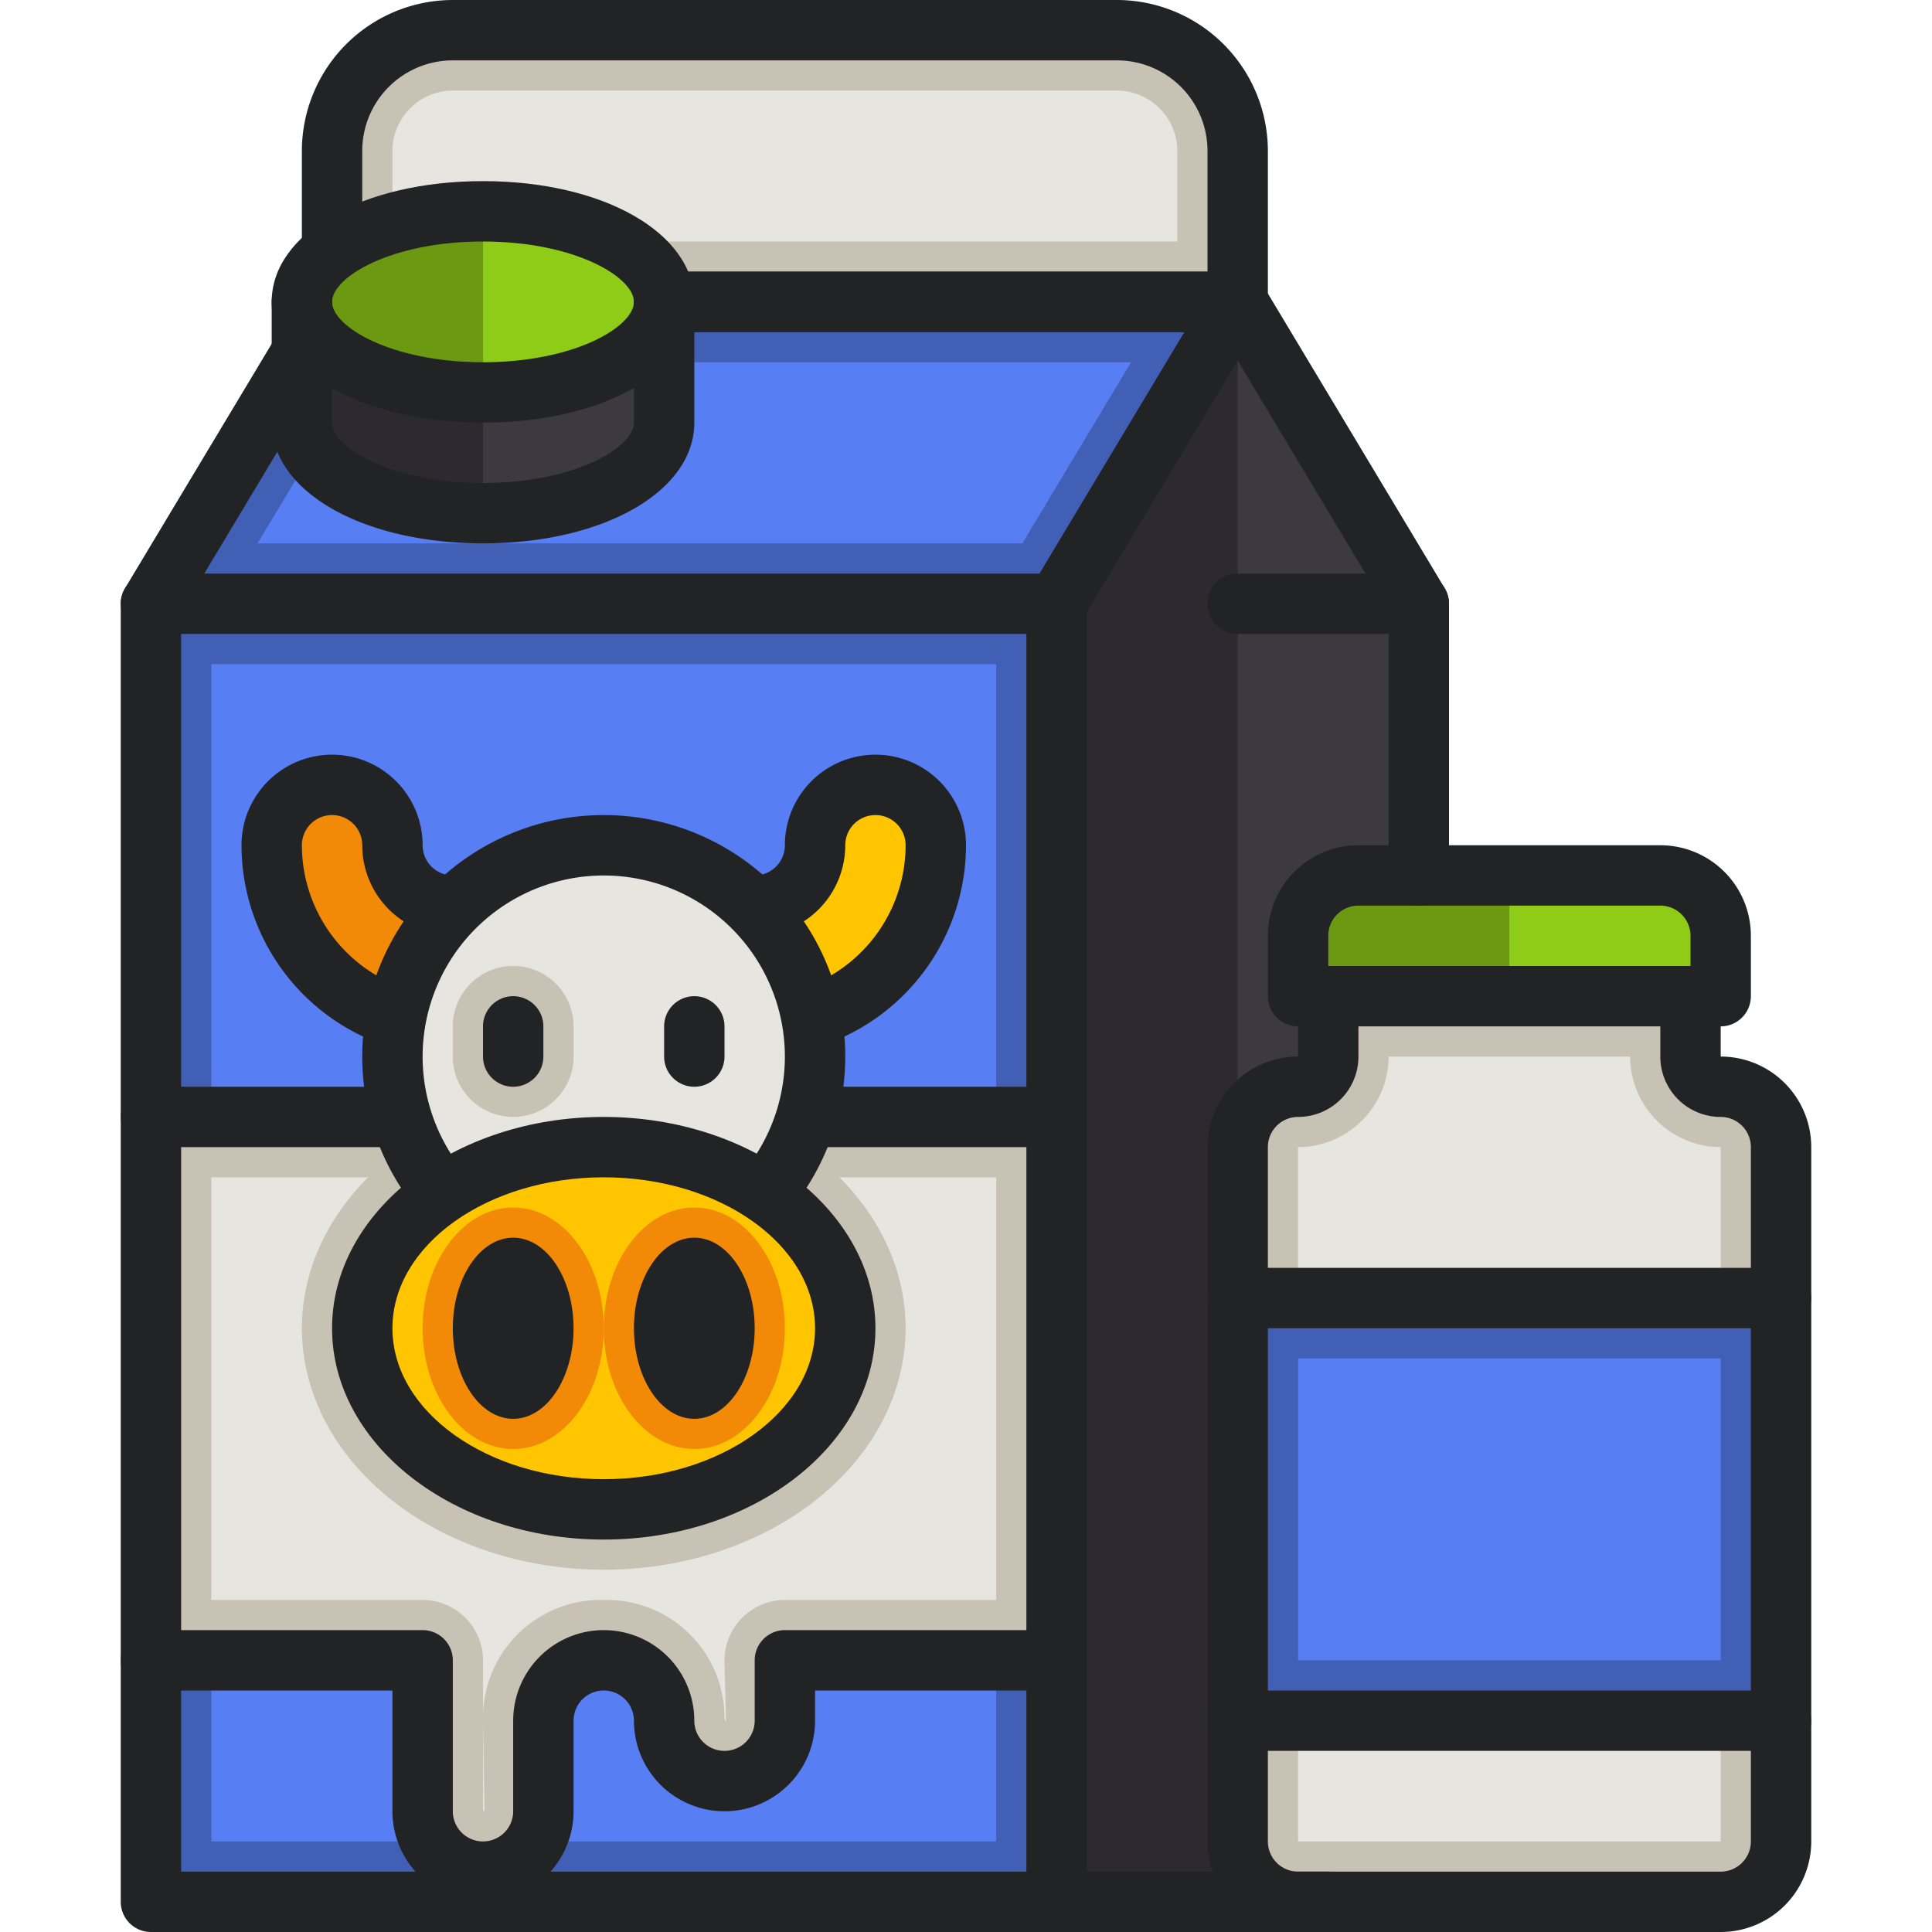 <svg viewBox="0 0 64 64" xmlns="http://www.w3.org/2000/svg"><g data-sanitized-data-name="11-milk" data-name="11-milk" id="_11-milk"><g id="color"><path style="fill:#e7e5e0" d="M41,5v5H11V5a4,4,0,0,1,4-4H37A4,4,0,0,1,41,5Z"></path><path style="fill:#c8c2b5" d="M37,1H15a4,4,0,0,0-4,4v5H41V5A4,4,0,0,0,37,1Zm2,7H13V5a2.006,2.006,0,0,1,2-2H37a2.006,2.006,0,0,1,2,2Z"></path><polygon style="fill:#415fb5" points="35 20 41 10 11 10 5 20 35 20"></polygon><polygon style="fill:#577ef2" points="8.532 18 12.133 12 37.468 12 33.867 18 8.532 18"></polygon><rect style="fill:#415fb5" height="43" width="30" y="20" x="5"></rect><rect style="fill:#577ef2" transform="translate(61.5 21.5) rotate(90)" height="26" width="39" y="28.5" x="0.5"></rect><path style="fill:#3c3a40" d="M22,10v4c0,1.66-2.69,3-6,3s-6-1.34-6-3V10Z"></path><path style="fill:#2c2a30" d="M16,10v7c-3.31,0-6-1.34-6-3V10Z"></path><ellipse style="fill:#8ecc17" ry="3" rx="6" cy="10" cx="16"></ellipse><path style="fill:#6b9911" d="M16,7v6c-3.31,0-6-1.34-6-3S12.69,7,16,7Z"></path><polygon style="fill:#3c3a40" points="47 20 47 63 35 63 35 20 41 10 47 20"></polygon><polygon style="fill:#2c2a30" points="41 10 41 63 35 63 35 20 41 10"></polygon><path style="fill:#e7e5e0" d="M35,37V55H26v2a2,2,0,0,1-2.34,1.97A2.072,2.072,0,0,1,22,56.89,1.9,1.9,0,0,0,20.11,55h-.22A1.9,1.9,0,0,0,18,56.89V60a2,2,0,0,1-2.34,1.97A2.072,2.072,0,0,1,14,59.89V55H5V37Z"></path><path style="fill:#c8c2b5" d="M5,37V55h9v4.89a2.072,2.072,0,0,0,1.66,2.08A2,2,0,0,0,18,60V56.89A1.9,1.9,0,0,1,19.89,55h.22A1.9,1.9,0,0,1,22,56.89a2.072,2.072,0,0,0,1.66,2.08A2,2,0,0,0,26,57V55h9V37ZM33,53H26a2.006,2.006,0,0,0-2,2l.05,2.02a.158.158,0,0,1-.05-.13A3.9,3.9,0,0,0,20.11,53h-.22A3.9,3.9,0,0,0,16,56.89l.05,3.13a.158.158,0,0,1-.05-.13V55a2.006,2.006,0,0,0-2-2H7V39H33Z"></path><ellipse style="fill:#c8c2b5" ry="8" rx="10" cy="44" cx="20"></ellipse><path style="fill:#f28907" d="M15,34a6.006,6.006,0,0,1-6-6,2,2,0,0,1,4,0,2,2,0,0,0,2,2,2,2,0,0,1,0,4Z"></path><path style="fill:#ffc600" d="M25,34a6.006,6.006,0,0,0,6-6,2,2,0,0,0-4,0,2,2,0,0,1-2,2,2,2,0,0,0,0,4Z"></path><circle style="fill:#e7e5e0" r="7" cy="35" cx="20"></circle><ellipse style="fill:#ffc600" ry="6" rx="8" cy="44" cx="20"></ellipse><ellipse style="fill:#f28907" ry="4" rx="3" cy="44" cx="17"></ellipse><ellipse style="fill:#f28907" ry="4" rx="3" cy="44" cx="23"></ellipse><path style="fill:#c8c2b5" d="M17,37a2,2,0,0,1-2-2V34a2,2,0,0,1,4,0v1A2,2,0,0,1,17,37Z"></path><path style="fill:#e7e5e0" d="M59,38V61a2.006,2.006,0,0,1-2,2H43a2.006,2.006,0,0,1-2-2V38a2.006,2.006,0,0,1,2-2,1,1,0,0,0,1-1V33H56v2a1,1,0,0,0,1,1A2.006,2.006,0,0,1,59,38Z"></path><path style="fill:#c8c2b5" d="M57,36a1,1,0,0,1-1-1V33H44v2a1,1,0,0,1-1,1,2.006,2.006,0,0,0-2,2V61a2.006,2.006,0,0,0,2,2H57a2.006,2.006,0,0,0,2-2V38A2.006,2.006,0,0,0,57,36Zm0,25H43V38a3.009,3.009,0,0,0,3-3h8a3.009,3.009,0,0,0,3,3Z"></path><rect style="fill:#415fb5" height="14" width="18" y="43" x="41"></rect><rect style="fill:#577ef2" height="10" width="14" y="45" x="43"></rect><path style="fill:#8ecc17" d="M57,31v2H43V31a2.006,2.006,0,0,1,2-2H55A2.006,2.006,0,0,1,57,31Z"></path><path style="fill:#6b9911" d="M50,29v4H43V31a2.006,2.006,0,0,1,2-2Z"></path></g><g id="line"><path style="fill:#222325" d="M35,64a1,1,0,0,1-1-1V20a1,1,0,0,1,.143-.515l6-10a1,1,0,0,1,1.714,1.03L36,20.277V63A1,1,0,0,1,35,64Z"></path><path style="fill:#222325" d="M47,30a1,1,0,0,1-1-1V20.277L40.434,11H22a1,1,0,0,1,0-2H41a1,1,0,0,1,.857.485l6,10A1,1,0,0,1,48,20v9A1,1,0,0,1,47,30Z"></path><path style="fill:#222325" d="M44,64H5a1,1,0,0,1-1-1V20a1,1,0,0,1,.143-.515l5-8.333a1,1,0,1,1,1.714,1.029L6,20.277V62H44a1,1,0,0,1,0,2Z"></path><path style="fill:#222325" d="M35,21H5a1,1,0,0,1,0-2H35a1,1,0,0,1,0,2Z"></path><path style="fill:#222325" d="M47,21H41a1,1,0,0,1,0-2h6a1,1,0,0,1,0,2Z"></path><path style="fill:#222325" d="M16,18c-3.99,0-7-1.72-7-4V10a1,1,0,0,1,2,0v4c0,.815,1.948,2,5,2s5-1.185,5-2V10a1,1,0,0,1,2,0v4C23,16.28,19.99,18,16,18Z"></path><path style="fill:#222325" d="M16,14c-3.99,0-7-1.72-7-4s3.01-4,7-4,7,1.72,7,4S19.99,14,16,14Zm0-6c-3.052,0-5,1.185-5,2s1.948,2,5,2,5-1.185,5-2S19.052,8,16,8Z"></path><path style="fill:#222325" d="M41,11H22a1,1,0,0,1,0-2H40V5a3,3,0,0,0-3-3H15a3,3,0,0,0-3,3V8a1,1,0,0,1-2,0V5a5.006,5.006,0,0,1,5-5H37a5.006,5.006,0,0,1,5,5v5A1,1,0,0,1,41,11Z"></path><path style="fill:#222325" d="M20,51c-4.963,0-9-3.14-9-7s4.037-7,9-7,9,3.14,9,7S24.963,51,20,51Zm0-12c-3.859,0-7,2.243-7,5s3.141,5,7,5,7-2.243,7-5S23.859,39,20,39Z"></path><ellipse style="fill:#222325" ry="3" rx="2" cy="44" cx="17"></ellipse><ellipse style="fill:#222325" ry="3" rx="2" cy="44" cx="23"></ellipse><path style="fill:#222325" d="M25.744,40a1,1,0,0,1-.819-1.571,6,6,0,1,0-9.85,0,1,1,0,1,1-1.64,1.143,8,8,0,1,1,13.13,0A1,1,0,0,1,25.744,40Z"></path><path style="fill:#222325" d="M17,36a1,1,0,0,1-1-1V34a1,1,0,0,1,2,0v1A1,1,0,0,1,17,36Z"></path><path style="fill:#222325" d="M23,36a1,1,0,0,1-1-1V34a1,1,0,0,1,2,0v1A1,1,0,0,1,23,36Z"></path><path style="fill:#222325" d="M13,34.658a1,1,0,0,1-.334-.058A7.017,7.017,0,0,1,8,28a3,3,0,0,1,6,0,1,1,0,0,0,1,1,1,1,0,0,1,0,2,3,3,0,0,1-3-3,1,1,0,0,0-2,0,5.013,5.013,0,0,0,3.334,4.715A1,1,0,0,1,13,34.658Z"></path><path style="fill:#222325" d="M27,34.658a1,1,0,0,1-.334-1.943A5.013,5.013,0,0,0,30,28a1,1,0,0,0-2,0,3,3,0,0,1-3,3,1,1,0,0,1,0-2,1,1,0,0,0,1-1,3,3,0,0,1,6,0,7.017,7.017,0,0,1-4.666,6.6A1,1,0,0,1,27,34.658Z"></path><path style="fill:#222325" d="M13,38H5a1,1,0,0,1,0-2h8a1,1,0,0,1,0,2Z"></path><path style="fill:#222325" d="M35,38H27a1,1,0,0,1,0-2h8a1,1,0,0,1,0,2Z"></path><path style="fill:#222325" d="M16,63a3,3,0,0,1-3-3V56H5a1,1,0,0,1,0-2h9a1,1,0,0,1,1,1v5a1,1,0,0,0,2,0V57a3,3,0,0,1,6,0,1,1,0,0,0,2,0V55a1,1,0,0,1,1-1h9a1,1,0,0,1,0,2H27v1a3,3,0,0,1-6,0,1,1,0,0,0-2,0v3A3,3,0,0,1,16,63Z"></path><path style="fill:#222325" d="M57,64H43a3,3,0,0,1-3-3V38a3,3,0,0,1,3-3V33a1,1,0,0,1,2,0v2a2,2,0,0,1-2,2,1,1,0,0,0-1,1V61a1,1,0,0,0,1,1H57a1,1,0,0,0,1-1V38a1,1,0,0,0-1-1,2,2,0,0,1-2-2V33a1,1,0,0,1,2,0v2a3,3,0,0,1,3,3V61A3,3,0,0,1,57,64Z"></path><path style="fill:#222325" d="M57,34H43a1,1,0,0,1-1-1V31a3,3,0,0,1,3-3H55a3,3,0,0,1,3,3v2A1,1,0,0,1,57,34ZM44,32H56V31a1,1,0,0,0-1-1H45a1,1,0,0,0-1,1Z"></path><path style="fill:#222325" d="M59,44H41a1,1,0,0,1,0-2H59a1,1,0,0,1,0,2Z"></path><path style="fill:#222325" d="M59,58H41a1,1,0,0,1,0-2H59a1,1,0,0,1,0,2Z"></path></g></g></svg>